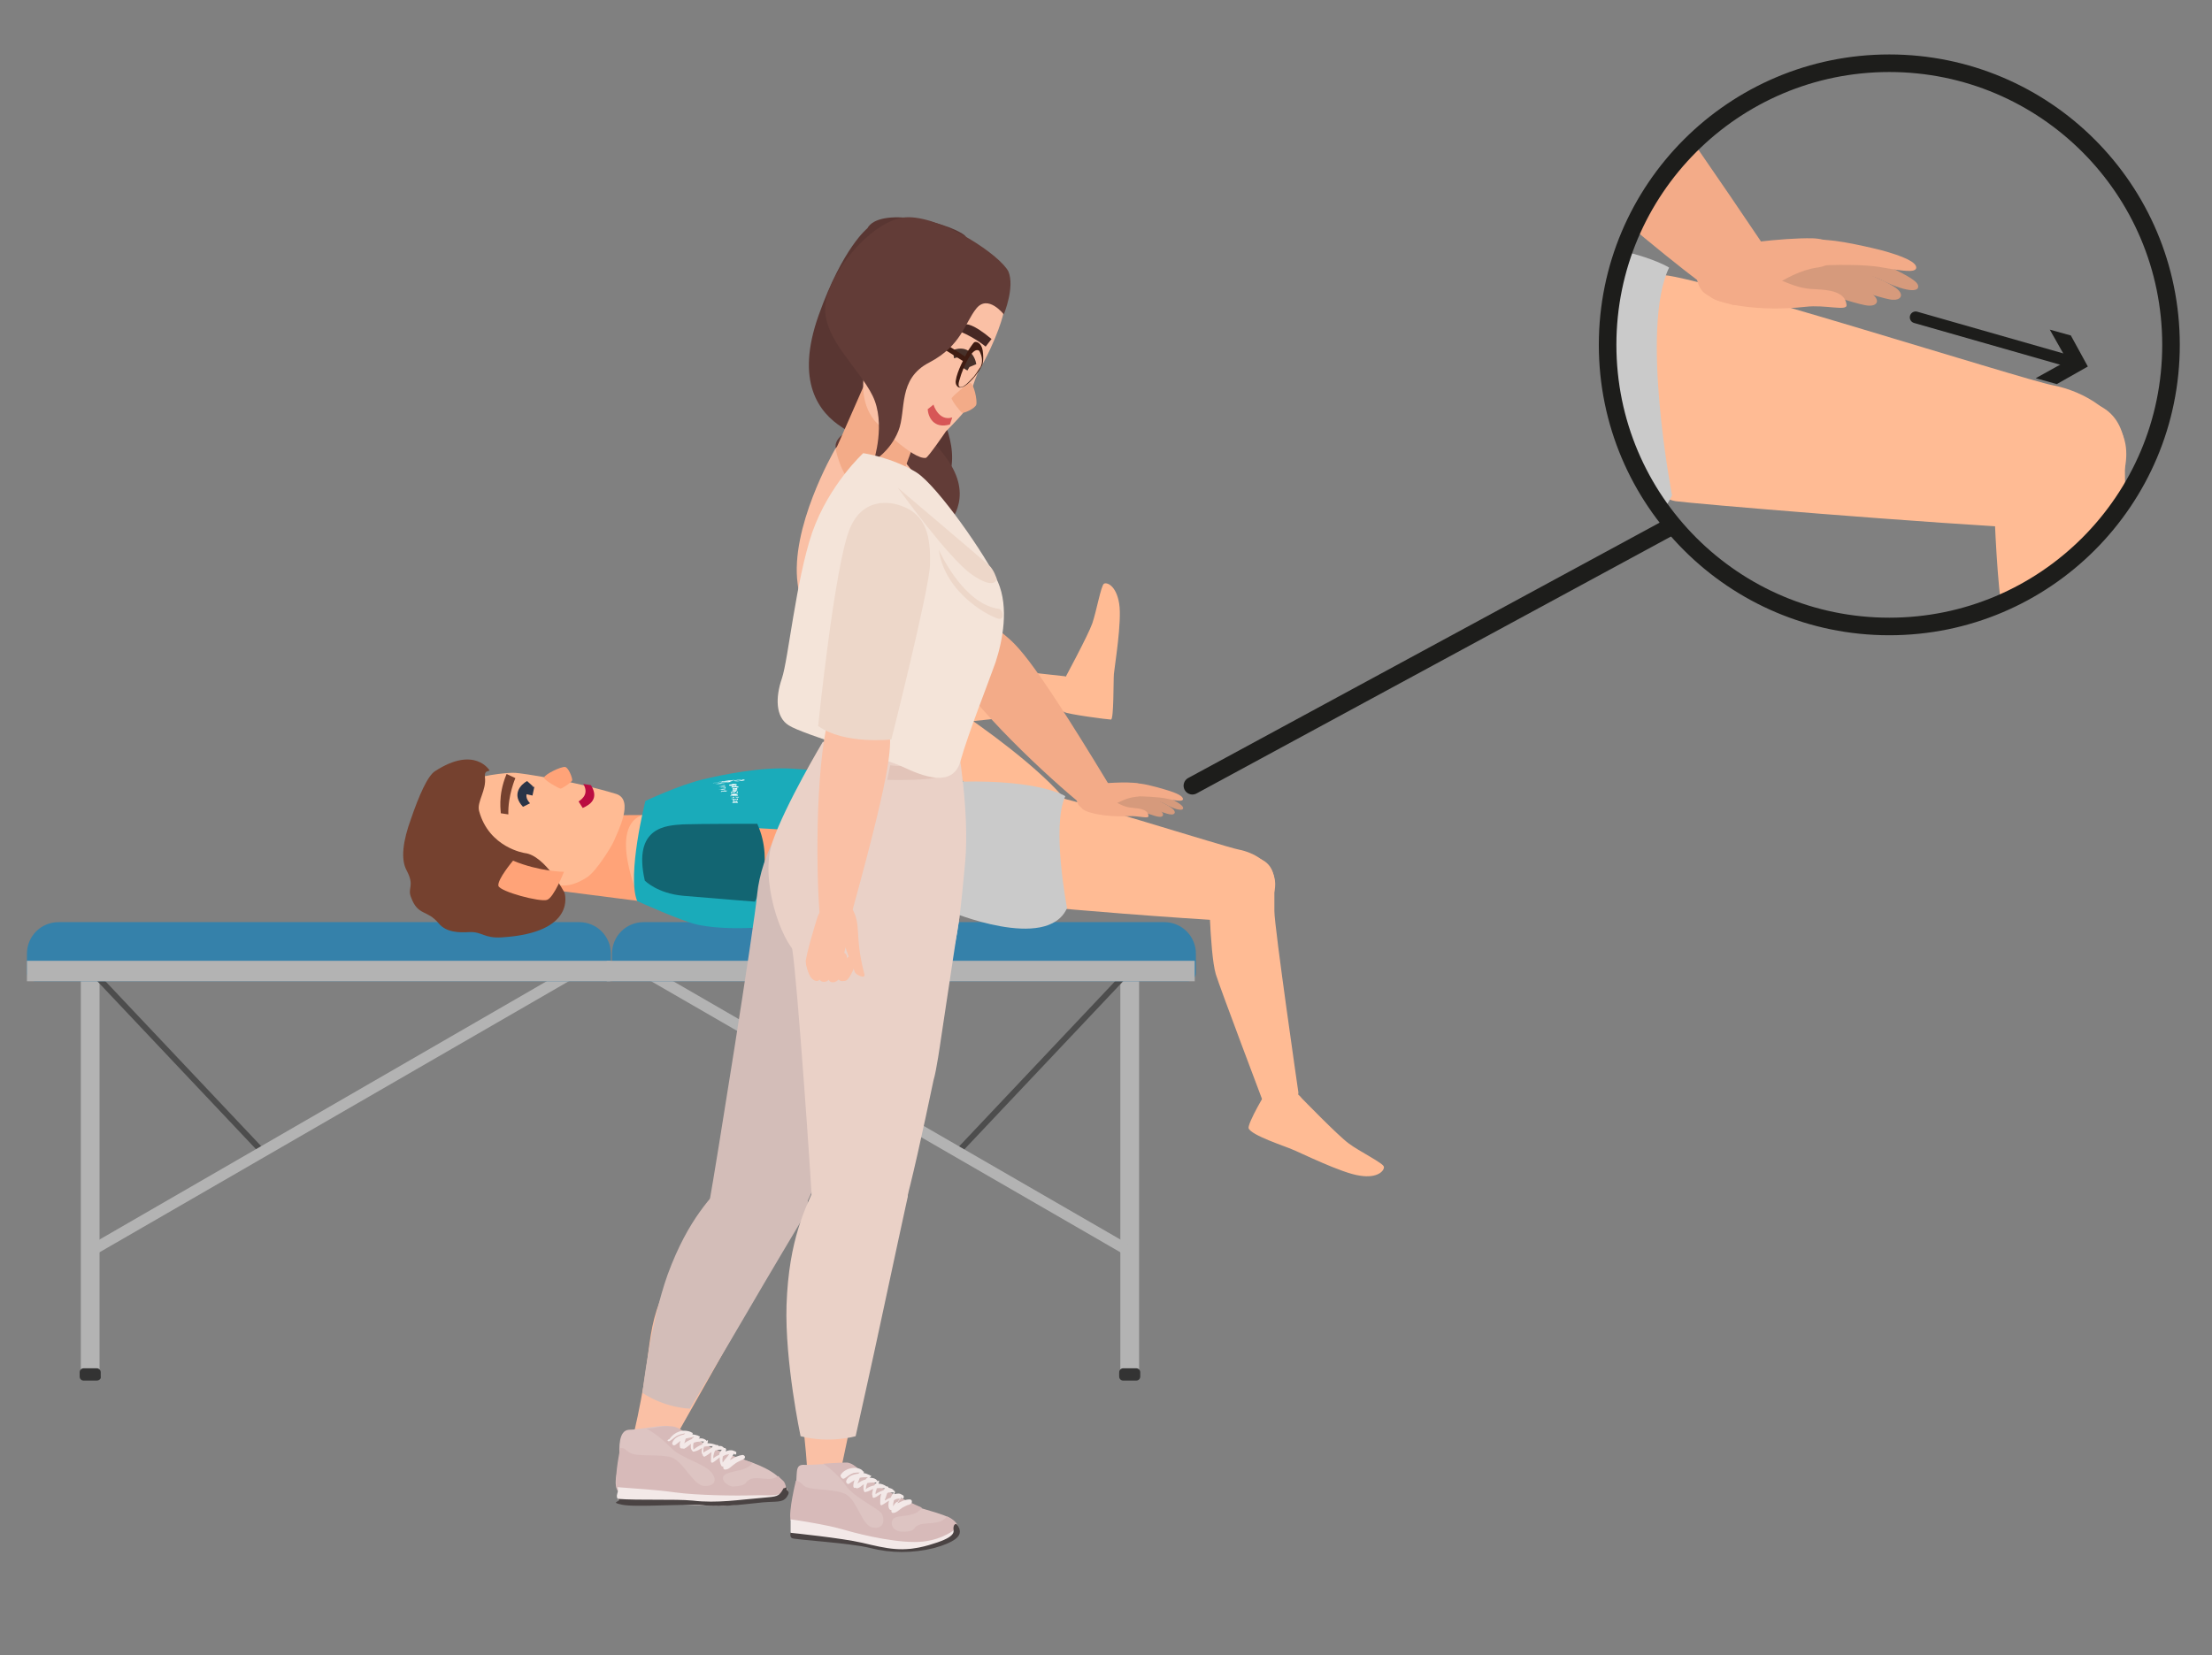 <svg xmlns="http://www.w3.org/2000/svg" xmlns:xlink="http://www.w3.org/1999/xlink" id="Vrstva_1" x="0px" y="0px" viewBox="0 0 377.7 282.7" style="enable-background:new 0 0 377.7 282.7;" xml:space="preserve"><rect x="0" y="0" width="377.7" height="282.7" fill="#808080" stroke="none"/><style type="text/css">	.st0{fill:#B3B3B3;}	.st1{fill:#333333;}	.st2{fill:#B3B3B3;stroke:#4D4D4D;stroke-miterlimit:10;}	.st3{fill:#3581AA;}	.st4{fill:#FFA378;}	.st5{fill:#FFBB94;}	.st6{fill:#BA0C41;}	.st7{fill:#2A3447;}	.st8{fill:#75412F;}	.st9{fill:#1AABBA;}	.st10{fill:#FFFFFF;}	.st11{fill:#126572;}	.st12{fill:#CACACA;}	.st13{fill:#F3AB88;}	.st14{fill:#FAC0A5;}	.st15{fill:#DDC4C2;}	.st16{fill:#D7BAB9;}	.st17{fill:#F3E9E8;}	.st18{fill:#4A4343;}	.st19{fill:#593632;}	.st20{fill:#623C37;}	.st21{fill:#47312A;}	.st22{fill:#462824;}	.st23{fill:#D75656;}	.st24{fill:#3F1C12;}	.st25{fill:#433F4D;}	.st26{fill:#D3BDB8;}	.st27{fill:#EAD1C7;}	.st28{fill:#F3EAE3;}	.st29{fill:#E2C4B9;}	.st30{fill:#F4E4D9;}	.st31{fill:#EDD7C9;}	.st32{fill:#D69A7C;}	.st33{fill:none;stroke:#1D1D1B;stroke-width:3;stroke-linecap:round;stroke-miterlimit:10;}	.st34{clip-path:url(#SVGID_00000057137003183576832400000014285181112882935948_);}	.st35{fill:none;stroke:#1D1D1B;stroke-width:2;stroke-linecap:round;stroke-miterlimit:10;}	.st36{fill:#1D1D1B;}</style><g>	<g>		<path class="st0" d="M192.4,235.2h1c0.6,0,1.1-0.5,1.1-1.1v-67.9c0-0.6-0.5-1.1-1.1-1.1h-1c-0.6,0-1.1,0.5-1.1,1.1v67.9   C191.4,234.7,191.9,235.2,192.4,235.2z"></path>		<path class="st1" d="M191.8,235.8h2.2c0.4,0,0.7-0.3,0.7-0.7v-0.7c0-0.4-0.3-0.7-0.7-0.7h-2.2c-0.4,0-0.7,0.3-0.7,0.7v0.7   C191.1,235.5,191.4,235.8,191.8,235.8z"></path>		<line class="st2" x1="192.5" y1="166.1" x2="163.7" y2="196.6"></line>		<path class="st0" d="M192.4,213.8l0.3-0.5c0.2-0.3,0.1-0.7-0.2-0.9l-82.9-47.9c-0.3-0.2-0.7-0.1-0.9,0.2l-0.3,0.5   c-0.2,0.3-0.1,0.7,0.2,0.9l82.9,47.9C191.9,214.2,192.3,214.1,192.4,213.8z"></path>		<path class="st3" d="M104.5,167.6h98.3c0.7,0,1.4-0.6,1.4-1.4v-3.3c0-3-2.4-5.4-5.4-5.4h-88.9c-3,0-5.4,2.4-5.4,5.4V167.6z"></path>		<path class="st0" d="M15.9,235.2h-1c-0.6,0-1.1-0.5-1.1-1.1v-67.9c0-0.6,0.5-1.1,1.1-1.1h1c0.6,0,1.1,0.5,1.1,1.1v67.9   C17,234.7,16.5,235.2,15.9,235.2z"></path>		<path class="st1" d="M16.5,235.8h-2.2c-0.4,0-0.7-0.3-0.7-0.7v-0.7c0-0.4,0.3-0.7,0.7-0.7h2.2c0.4,0,0.7,0.3,0.7,0.7v0.7   C17.3,235.5,16.9,235.8,16.5,235.8z"></path>		<line class="st2" x1="15.9" y1="166.1" x2="44.7" y2="196.6"></line>		<path class="st0" d="M15.9,213.8l-0.3-0.5c-0.2-0.3-0.1-0.7,0.2-0.9l82.9-47.9c0.3-0.2,0.7-0.1,0.9,0.2l0.3,0.5   c0.2,0.3,0.1,0.7-0.2,0.9L16.8,214C16.5,214.2,16.1,214.1,15.9,213.8z"></path>		<path class="st3" d="M104.2,167.6H6c-0.7,0-1.4-0.6-1.4-1.4v-3.3c0-3,2.4-5.4,5.4-5.4h88.9c3,0,5.4,2.4,5.4,5.4V167.6z"></path>		<rect x="4.6" y="164.1" class="st0" width="99.6" height="3.5"></rect>		<rect x="103.6" y="164.1" class="st0" width="100.4" height="3.5"></rect>	</g>	<g>		<g>			<g>				<g>					<g>						<g>							<path class="st4" d="M98.8,139.2c0.2,0.1,11.6,0,11.6,0s4.3,8.5-0.5,14.8l-14.8-1.9L98.8,139.2z"></path>						</g>					</g>				</g>				<g>					<g>						<g>							<path class="st5" d="M79.2,133.8c1.9-1.3,7.5-1.9,8.8-1.8c1.3,0.1,9.6,1.3,17.2,3.6c3.2,1,0.2,6.6-0.4,8.1        c-0.4,0.9-2.9,5-4.5,6.1c-3.8,2.5-5.8,1-5.8,1l1.1,4.4c0,0-3.9,4.6-12.2,3.8c-7.8-0.8-12.4-5.7-11.9-11.1        C71.9,142.3,76.4,135.6,79.2,133.8z"></path>						</g>					</g>				</g>				<g>					<g>						<g>							<g>								<g>									<path class="st6" d="M99.6,133.9c1.2,2-0.8,2.9-0.8,3l0.7,1.1c1.1-0.5,2.9-1.5,1.4-3.9L99.6,133.9z"></path>								</g>							</g>						</g>					</g>				</g>				<g>					<g>						<g>							<path class="st4" d="M92.9,132.8c0.2-0.6,2.9-1.9,3.6-1.8c0.6,0.1,1.3,2,1.2,2.3c-0.1,0.3-1.7,1.4-2,1.4        C95.3,134.6,92.8,133.2,92.9,132.8z"></path>						</g>					</g>				</g>				<g>					<g>						<g>							<g>								<path class="st7" d="M90.5,137.2c-1.6-1.7,0.4-2.8,0.5-2.9l-1-0.9c-1.1,0.6-2.7,2.3-0.7,4.4L90.5,137.2z"></path>							</g>						</g>					</g>				</g>				<g>					<g>						<g>															<rect x="89.8" y="134.3" transform="matrix(0.211 -0.977 0.977 0.211 -60.607 194.978)" class="st7" width="1.5" height="1.4"></rect>						</g>					</g>				</g>				<g>					<g>						<g>							<path class="st8" d="M86.5,132.2l1.5,0.7c0,0-1.3,3-1.2,6.2l-1.3-0.2C85.6,138.8,84.9,136,86.5,132.2z"></path>						</g>					</g>				</g>				<g>					<path class="st8" d="M89.6,145.7c0,0-6.1-0.9-7.8-7.2c-0.4-1.6,1.3-3.5,1-5.8c-0.1-1.1,0.5-0.9,0.8-1.1c0,0-2.5-4.3-9.3,0.1      c-1.3,0.8-2.8,4.3-4.1,8.1c-1.4,3.8-1.8,6.9-0.8,8.8c1.5,2.8,0.1,3,0.8,4.7c1.2,3.2,2.7,2,4.7,4.4c1.3,1.6,3.6,1.6,5.2,1.5      c2.3-0.1,2.5,1.1,5.6,0.9c12.9-0.8,10.7-7.6,10.7-7.6S93.1,146.1,89.6,145.7z"></path>				</g>				<g>					<g>						<g>							<path class="st4" d="M87.6,147c0,0-2.7,3.2-2.5,4.3c0.3,1,7.1,2.8,8.3,2.4c1.2-0.4,2.9-4.8,2.9-4.8S92.2,148.9,87.6,147z"></path>						</g>					</g>				</g>			</g>			<g>				<g>					<g>						<g>							<g>								<path class="st5" d="M171.2,145.2c-1.8-0.4-23.7-19.7-25.8-21.1c-2.1-1.5-4.3-4.3-3.4-7.1c0.8-2.8,4.6-5.6,7.9-3.9         c10.1,5.1,31.8,19.9,34.4,27.3C185.9,145.1,174.7,146,171.2,145.2z"></path>							</g>						</g>					</g>					<g>						<g>							<g>								<path class="st5" d="M146.7,110.6c0,0,1,0.3,5.1,1.3c2.5,0.6,30,3.6,30,3.6s5.2,1.5,0.7,5.9c0,0-20.7,2.3-23,2.4         c-3.8,0.1-15.7-2.8-16.9-3C141.3,120.6,140,109.6,146.7,110.6z"></path>							</g>						</g>					</g>					<g>						<g>							<g>								<path class="st5" d="M181.7,116.1c0,0,4.1-7.6,4.8-9.6c0.7-2,1.5-6.5,2-6.8c0.5-0.3,2.1,0.3,2.6,3.4c0.5,3-0.8,10.8-0.9,12         c-0.1,1.1,0,7.8-0.5,7.8c-0.5,0-7.4-0.9-8-1.3C181.2,121.3,180.3,118,181.7,116.1z"></path>							</g>						</g>					</g>					<g>						<g>							<g>								<path class="st5" d="M110,139.1c0,0,7.7-5,11.4-5.8c11.5-2.6,19.2-0.7,23.6-0.7c4.4,0,23.7,1.7,23.7,1.7s6.4,16.4-3,21.7         c0,0-6-1.3-9.1-1.2c-3.1,0.1-17.8,2.4-24.5,3c-12.6,1-22.9-4.1-22.9-4.1S103.5,140.9,110,139.1z"></path>							</g>						</g>					</g>					<g>						<g>							<g>								<path class="st5" d="M162.2,155.4c0,0,11.2,2.7,16.4,1c4.5-1.5,7.1-10.1,6.6-12.6c-0.6-2.5,0.5-6.2-8.7-8.2         c-9-2-15.5-2.3-15.9,0.5c-0.4,2.8-0.5,9.1-0.2,12.8C160.7,152.4,162.2,155.4,162.2,155.4z"></path>							</g>						</g>					</g>				</g>			</g>			<g>				<g>					<g>						<g>							<g>								<g>									<path class="st9" d="M110.2,136.8c0,0-3.2,12.7-1.4,17.1c0,0,7.9,3.6,10.6,4.1c6.8,1.3,15.2-0.2,20.9-0.2          c3.5,0,22.2-1.6,22.2-1.6s7.1-13,1.3-24.1c0,0-19.4-0.1-28.3-0.8c-5.4-0.4-12.5,1.1-15.4,1.8          C115.9,134.1,110.2,136.8,110.2,136.8z"></path>								</g>							</g>						</g>					</g>				</g>			</g>			<g>				<path class="st10" d="M123.8,134.1l-1.1,0.1l0,0L123.8,134.1l0,0.1l-1,0.2l0,0l1.1-0.1l0,0l-1.2,0.1l0,0l1-0.2l-1,0l0,0     L123.8,134.1L123.8,134.1z"></path>				<path class="st10" d="M123.8,134.4c0.1,0,0.1,0,0.1,0.1s0,0.1-0.1,0.1s-0.2,0-0.3,0c-0.2,0-0.3,0-0.3,0c-0.1,0-0.1,0-0.1-0.1     c0,0,0-0.1,0.1-0.1c0.1,0,0.2,0,0.3,0C123.6,134.4,123.7,134.4,123.8,134.4z M123.1,134.5C123.1,134.5,123.1,134.5,123.1,134.5     C123.1,134.5,123.1,134.5,123.1,134.5c0.1,0.1,0.2,0.1,0.3,0.1c0.1,0,0.2,0,0.3,0c0.1,0,0.1,0,0.1-0.1c0,0,0,0-0.1,0     c-0.1,0-0.1,0-0.3,0C123.3,134.4,123.2,134.4,123.1,134.5z"></path>				<path class="st10" d="M123.9,134.6l-0.6,0l0,0c0,0,0,0-0.1,0c0,0,0,0,0,0l-0.1,0c0,0,0,0,0.1,0c0,0,0.1,0,0.1,0l-0.1,0l0,0     L123.9,134.6L123.9,134.6z"></path>				<path class="st10" d="M123.1,134.8l-0.4,0l0,0l1.2-0.1l0,0c0,0,0,0,0,0c0,0,0,0.1-0.1,0.1c-0.1,0-0.2,0-0.3,0     c-0.2,0-0.3,0-0.3,0S123,134.9,123.1,134.8C123,134.8,123,134.8,123.1,134.8z M123.1,134.8L123.1,134.8     C123.1,134.8,123.1,134.8,123.1,134.8C123.1,134.8,123.1,134.8,123.1,134.8C123.1,134.9,123.1,134.9,123.1,134.8     c0.1,0.1,0.2,0.1,0.3,0.1c0.1,0,0.1,0,0.2,0c0,0,0.1,0,0.1,0c0,0,0.1,0,0.1,0c0,0,0,0,0,0c0,0,0,0,0,0L123.1,134.8z"></path>				<path class="st10" d="M123.7,135L123.7,135C123.8,135,123.8,135,123.7,135C123.8,135,123.8,135,123.7,135     C123.8,134.9,123.8,134.9,123.7,135c0-0.1-0.1-0.1-0.3-0.1l-0.4,0l0,0l0.4,0c0.2,0,0.3,0,0.3,0c0.1,0,0.1,0,0.1,0     C123.9,135,123.9,135,123.7,135l0.1,0l0,0l-0.9,0.1l0,0L123.7,135z"></path>				<path class="st10" d="M123.2,135.3L123.2,135.3L123.2,135.3c-0.1,0-0.1,0-0.1-0.1c0,0,0,0,0.1-0.1c0,0,0.1,0,0.2,0     c0.1,0,0.1,0,0.2,0c0,0,0.1,0,0.1,0s0,0,0.1,0c0,0,0.1,0,0.1,0c0.1,0,0.1,0,0.1,0c0,0,0,0,0,0c0,0,0,0,0-0.1l0.1,0l0,0     c0,0,0,0,0,0.1c0,0,0,0-0.1,0.1c0,0-0.1,0-0.2,0s-0.1,0-0.2,0c0,0-0.1,0-0.1,0c0,0,0,0-0.1,0c0,0-0.1,0-0.1,0     C123.2,135.2,123.1,135.2,123.2,135.3C123.1,135.2,123.1,135.2,123.2,135.3z"></path>				<path class="st10" d="M125.2,134.2c-0.2,0-0.4,0-0.5,0c-0.1,0-0.2,0-0.2-0.1c0,0,0-0.1,0.1-0.1c0.1,0,0.3,0,0.5-0.1     c0.2,0,0.4,0,0.5,0c0.1,0,0.1,0,0.2,0.1s0,0.1-0.1,0.1C125.6,134.1,125.4,134.1,125.2,134.2z M125.2,134c-0.1,0-0.2,0-0.3,0     s-0.1,0-0.1,0c0,0,0,0,0.1,0c0.1,0,0.2,0,0.3,0c0.1,0,0.2,0,0.3,0c0.1,0,0.1,0,0.1,0s0,0-0.1,0C125.5,134,125.4,134,125.2,134z"></path>				<path class="st10" d="M125,134.4L125,134.4C125,134.3,124.9,134.3,125,134.4c-0.1-0.1,0-0.1,0-0.1c0,0,0.1,0,0.2,0     c0.1,0,0.2,0,0.2,0c0,0,0.1,0,0.1,0c0,0,0,0,0,0c0,0,0,0,0,0c0,0,0,0,0,0c0,0,0,0,0,0c0,0,0,0,0-0.1l0.2,0l0,0c0,0,0,0,0,0.1     c0,0.1-0.1,0.1-0.3,0.1c-0.1,0-0.1,0-0.2,0c0,0-0.1,0-0.1,0c0,0,0,0,0,0c0,0,0,0,0,0c0,0,0,0,0,0c0,0,0,0,0,0c0,0,0,0,0,0.1     L125,134.4z"></path>				<path class="st10" d="M125.7,134.5C125.7,134.5,125.7,134.5,125.7,134.5C125.7,134.4,125.7,134.4,125.7,134.5     c-0.1-0.1-0.1-0.1-0.1-0.1c0,0,0,0-0.1,0c0,0,0,0,0,0c0,0,0,0-0.1,0.1c0,0-0.1,0-0.2,0c0,0-0.1,0-0.1,0l0,0l-0.2,0l0-0.1l0,0     c0,0,0,0,0,0c0,0,0,0,0.1-0.1s0.1,0,0.2,0s0.2,0,0.2,0l0,0c0.1,0,0.1,0,0.1,0c0.1,0,0.1,0,0.1,0c0.1,0,0.1,0,0.2,0     c0.1,0,0.2,0,0.2,0c0,0,0.1,0,0.1,0.1s0,0.1-0.1,0.1c0,0-0.1,0-0.2,0C125.8,134.5,125.8,134.5,125.7,134.5z M125.9,134.4     L125.9,134.4C125.9,134.4,125.9,134.4,125.9,134.4C125.9,134.4,125.9,134.4,125.9,134.4c0.1,0.1,0.2,0,0.2,0     C126,134.4,126,134.4,125.9,134.4C125.9,134.4,125.9,134.4,125.9,134.4z M125.1,134.5c0,0,0,0,0.1,0c0.1,0,0.1,0,0.1,0     c0,0,0,0-0.1,0C125.2,134.4,125.1,134.4,125.1,134.5z"></path>				<path class="st10" d="M125.4,134.6c0.3,0,0.5,0,0.5,0.1s-0.1,0.1-0.4,0.1c-0.1,0-0.3,0-0.3,0c-0.1,0-0.1,0-0.1-0.1     c0,0,0-0.1,0.1-0.1C125.2,134.6,125.3,134.6,125.4,134.6z M125.4,134.6c-0.1,0-0.2,0-0.2,0c0,0-0.1,0-0.1,0c0,0,0,0,0.1,0     C125.3,134.7,125.3,134.7,125.4,134.6c0.1,0.1,0.2,0.1,0.2,0c0,0,0.1,0,0.1,0c0,0,0,0-0.1,0     C125.6,134.6,125.5,134.6,125.4,134.6z"></path>				<path class="st10" d="M125.4,134.8c0.3,0,0.5,0,0.5,0.1s-0.1,0.1-0.4,0.1c-0.1,0-0.3,0-0.3,0c-0.1,0-0.1,0-0.1-0.1     c0,0,0-0.1,0.1-0.1C125.2,134.8,125.3,134.8,125.4,134.8z M125.4,134.8c-0.1,0-0.2,0-0.2,0c0,0-0.1,0-0.1,0c0,0,0,0,0.1,0     C125.3,134.9,125.3,134.9,125.4,134.8c0.1,0.1,0.2,0.1,0.2,0c0,0,0.1,0,0.1,0c0,0,0,0-0.1,0     C125.6,134.8,125.5,134.8,125.4,134.8z"></path>				<path class="st10" d="M124.7,135.1l0.3,0l0,0c0,0,0,0,0,0c0,0,0,0,0.1-0.1c0.1,0,0.2,0,0.3,0s0.3,0,0.3,0c0.1,0,0.1,0,0.1,0     c0,0,0,0-0.1,0.1l0,0l0,0.1L124.7,135.1L124.7,135.1z M125.7,135C125.7,135,125.7,135,125.7,135c-0.1,0-0.2,0-0.2,0     c-0.2,0-0.2,0-0.2,0c0,0,0,0,0,0L125.7,135L125.7,135C125.7,135,125.7,135,125.7,135z"></path>				<path class="st10" d="M125.5,135.3l-0.2,0l0-0.1l0.2,0L125.5,135.3z"></path>				<path class="st10" d="M125,135.5l-0.2,0l0,0c0,0,0,0,0-0.1c0,0,0-0.1,0.1-0.1c0.1,0,0.1,0,0.3,0c0.1,0,0.2,0,0.2,0     c0.1,0,0.1,0,0.1,0.1c0,0,0,0,0.1,0c0,0,0,0,0.1,0c0.1,0,0.1,0,0.1-0.1c0,0,0,0,0-0.1l0.2,0l0,0c0,0,0,0,0,0.1     c0,0,0,0.1-0.1,0.1c-0.1,0-0.2,0-0.3,0c-0.1,0-0.2,0-0.2,0c0,0-0.1,0-0.1,0c0,0-0.1,0-0.1,0c0,0,0,0-0.1,0     C125,135.4,124.9,135.4,125,135.5C124.9,135.5,124.9,135.5,125,135.5z"></path>				<path class="st10" d="M125.1,135.6c0.1,0,0.2,0,0.3,0c0.2,0,0.3,0,0.3,0c0.1,0,0.1,0,0.1,0.1c0,0,0,0,0,0.1l-0.2,0l0,0     c0,0,0,0-0.1,0c0,0-0.1,0-0.2,0c-0.1,0-0.2,0-0.2,0c0,0,0,0,0,0c0,0,0,0,0,0l-0.2,0l0,0c0,0,0,0,0,0     C125,135.6,125.1,135.6,125.1,135.6z"></path>				<path class="st10" d="M125.3,135.8L125.3,135.8C125.3,135.8,125.3,135.8,125.3,135.8C125.3,135.8,125.3,135.8,125.3,135.8     c0.1,0.1,0.1,0.1,0.2,0l0.5,0l0,0.1l-0.5,0c-0.1,0-0.2,0-0.3,0c-0.1,0-0.1,0-0.1,0c0,0,0,0,0.1-0.1l-0.4,0l0-0.1l1.2-0.1l0,0.1     L125.3,135.8z"></path>				<path class="st10" d="M125.9,135.9l-1.2,0.1l0-0.1L125.9,135.9L125.9,135.9z"></path>				<path class="st10" d="M125.2,136.2C125.1,136.2,125.1,136.1,125.2,136.2c-0.1-0.1-0.1-0.1,0-0.1l0.2,0l0,0.1c0,0,0,0,0,0     c0,0,0,0,0.1,0l0.1,0l0,0c0,0,0,0,0.1-0.1c0,0,0.1,0,0.2,0c0.2,0,0.3,0,0.3,0c0,0,0,0-0.1,0.1c0,0,0,0,0,0c0,0,0,0,0,0l-0.2,0     c0,0,0,0,0,0c0,0,0,0-0.1,0l-0.4,0C125.3,136.2,125.2,136.2,125.2,136.2z M125.6,136.1l0.2,0l0,0c0,0,0,0,0,0c0,0,0,0-0.1,0     C125.6,136,125.6,136,125.6,136.1L125.6,136.1z"></path>				<path class="st10" d="M125.1,136.3L125.1,136.3l-0.2,0l0-0.1L125.1,136.3l0-0.1l0.2,0l0,0l0.4,0c0.1,0,0.2,0,0.3,0     c0,0,0.1,0,0.1,0c0,0,0,0,0,0l-0.2,0l0,0c0,0,0,0,0,0c0,0,0,0,0,0c0,0,0,0-0.1,0l-0.4,0l0,0L125.1,136.3z"></path>				<path class="st10" d="M125.1,136.5L125.1,136.5l-0.2,0l0-0.1L125.1,136.5l0-0.1l0.2,0l0,0l0.4,0c0.1,0,0.2,0,0.3,0     c0,0,0.1,0,0.1,0c0,0,0,0,0,0l-0.2,0l0,0c0,0,0,0,0,0c0,0,0,0,0,0c0,0,0,0-0.1,0l-0.4,0l0,0L125.1,136.5z"></path>				<path class="st10" d="M125.7,136.5l0,0.1l-0.2,0c-0.3,0-0.4,0-0.4-0.1C125.1,136.5,125.3,136.5,125.7,136.5     c0.1-0.1,0.2-0.1,0.2-0.1c0.1,0,0.1,0,0.1,0.1c0,0,0,0.1,0,0.1l-0.2,0l0,0c0,0,0,0,0-0.1c0,0,0,0,0,0S125.7,136.5,125.7,136.5z      M125.5,136.5c-0.1,0-0.1,0-0.1,0c0,0,0,0,0,0c0,0,0,0,0,0S125.4,136.6,125.5,136.5L125.5,136.5z"></path>				<path class="st10" d="M126,136.7l-0.6,0l0,0c0,0,0,0-0.1,0.1l-0.2,0c0,0,0.1,0,0.1-0.1l-0.1,0l0-0.1L126,136.7L126,136.7z"></path>				<path class="st10" d="M126,136.8l-0.3,0l0-0.1L126,136.8L126,136.8z"></path>				<path class="st10" d="M125.2,136.9c0.1,0,0.2,0,0.3,0c0.2,0,0.3,0,0.3,0c0.1,0,0.1,0,0.1,0.1c0,0,0,0,0,0.1l-0.2,0l0,0     c0,0,0,0-0.1,0c0,0-0.1,0-0.2,0c-0.1,0-0.2,0-0.2,0c0,0,0,0,0,0c0,0,0,0,0,0l-0.2,0l0,0c0,0,0,0,0,0     C125.1,137,125.2,136.9,125.2,136.9z"></path>				<path class="st10" d="M125.4,137.1l0.4-0.1l0.2,0l0,0.1l-0.2,0l0-0.1L125.4,137.1l-0.2,0.1l0-0.1L125.4,137.1L125.4,137.1z"></path>			</g>			<g>				<g>					<path class="st10" d="M124.4,133.6c0.4,0,0.7-0.1,1.1-0.1c0.3,0,0.6-0.1,0.9-0.1c0.3,0,0.5-0.1,0.6-0.1c0.1,0,0.1,0,0.2-0.1      c0,0,0,0,0,0c0,0-0.1,0-0.1,0c-0.2,0-0.5,0.1-0.7,0.1c-0.4,0-0.7,0.1-0.9,0.1c0,0,0,0,0,0c-0.2,0-0.2,0-0.2,0c0,0,0,0,0,0      c0.1,0,0.1-0.1,0.1-0.1c0,0-0.1,0-0.2,0c0,0,0,0,0,0c0,0,0,0,0,0c0.1,0,0.2,0,0.4,0c0.1,0,0.3,0,0.4,0c0,0,0.1,0,0.2,0      c0,0,0,0,0,0c0.1,0,0.1,0,0.3,0c0.2,0,0.4,0,0.6-0.1c0.1,0,0.1,0,0.1,0c0,0,0,0,0,0c0,0-0.1,0-0.1,0c-0.1,0-0.4,0-0.6,0      c-0.3,0-0.6,0-0.9,0.1c-0.3,0-0.7,0.1-1.1,0.1c-0.4,0-0.7,0.1-1.1,0.1c-0.3,0-0.6,0.1-0.9,0.1c-0.3,0-0.5,0.1-0.6,0.1      c-0.1,0-0.2,0.1-0.2,0.1c0,0,0,0,0,0c0,0,0,0,0,0c0,0,0.1,0,0.1,0c0.4-0.1,1.1-0.2,1.2-0.2c0,0,0,0,0.1,0c0.2,0,0.5-0.1,1-0.1      c0.5,0,0.6,0,0.6,0l0,0l0,0c0,0,0.3,0,0.2,0c-0.1,0-0.2,0-0.4,0.1c-0.2,0-0.3,0-0.6,0.1c-0.1,0-0.3,0-0.6,0.1      c-0.2,0-0.3,0-0.3,0l-0.9,0.1l-0.1,0c0,0,0,0,0.1,0c0.1,0,0.3,0,0.5,0c0.3,0,0.6,0,0.9-0.1C123.7,133.7,124,133.7,124.4,133.6z       M124.4,133.6c-1,0.1-1.9,0.2-2.3,0.2l0.9-0.1c0.2,0,0.6-0.1,0.8-0.1c0.3,0,0.4,0,0.7-0.1c0.3,0,0.4-0.1,0.5-0.1c0,0,0,0,0,0      c0,0-0.2,0-0.2,0c0,0-0.2,0-0.7,0c-0.2,0-0.5,0-0.7,0.1c-0.2,0-0.3,0.1-0.4,0.1c0,0,0,0-0.1,0c-0.1,0-0.7,0.1-1.2,0.2      c0,0,0,0,0,0c0-0.1,1.2-0.3,2.7-0.5c1.2-0.1,2.2-0.2,2.6-0.2c-0.2,0-0.4,0-0.6,0.1c-0.2,0-0.2,0-0.3,0c0,0,0,0-0.1,0l0,0l0,0      c0,0-0.1,0-0.2,0c0,0-0.2,0-0.3,0c-0.2,0-0.4,0-0.4,0l0,0l0,0c0,0-0.1,0-0.1,0c0,0,0,0,0,0c0.2,0,0.3,0,0.1,0.1      c-0.1,0-0.1,0,0,0c0.1,0,0.2,0,0.4,0c0,0,0,0,0.1,0c0.1,0,0.4-0.1,0.8-0.1c0.3,0,0.5-0.1,0.7-0.1      C126.8,133.3,125.7,133.5,124.4,133.6z"></path>				</g>				<g>					<path class="st10" d="M123.5,133.5c0.1,0,0.2,0,0.4,0c0.3,0,0.4,0,0.4-0.1c0,0,0,0,0,0c0.1,0,0.1,0,0.1,0c0,0,0,0,0,0      c0,0,0,0-0.1,0c0,0-0.1,0-0.4,0c-0.3,0-0.5,0.1-0.6,0.1c-0.1,0-0.2,0-0.2,0l0,0c0,0-0.1,0-0.1,0c0,0,0.2,0,0.2,0c0,0,0,0,0,0      C123.4,133.5,123.4,133.5,123.5,133.5z M123.4,133.5C123.4,133.5,123.3,133.5,123.4,133.5c-0.1,0-0.1,0-0.2,0      C123.2,133.5,123.2,133.5,123.4,133.5C123.3,133.5,123.3,133.4,123.4,133.5c0.1-0.1,0.3-0.1,0.6-0.1c0.2,0,0.3,0,0.4,0      c0,0,0,0,0,0c0,0-0.1,0-0.1,0c0,0,0,0-0.1,0c0,0-0.1,0-0.3,0C123.7,133.4,123.6,133.5,123.4,133.5      C123.4,133.5,123.4,133.5,123.4,133.5z"></path>				</g>				<g>					<path class="st10" d="M125.6,133.3c0.1,0,0.2,0,0.2,0c0,0,0,0,0,0c0,0,0,0-0.1,0c-0.1,0-0.2,0-0.3,0c0,0-0.1,0-0.1,0      c0,0-0.1,0-0.1,0c0,0,0,0,0,0C125.3,133.3,125.5,133.3,125.6,133.3z M125.6,133.2c-0.1,0-0.2,0-0.2,0c0,0,0.1,0,0.1,0      C125.4,133.2,125.5,133.2,125.6,133.2C125.5,133.2,125.6,133.2,125.6,133.2C125.7,133.2,125.7,133.2,125.6,133.2      C125.7,133.2,125.7,133.2,125.6,133.2C125.6,133.2,125.6,133.2,125.6,133.2z"></path>				</g>			</g>			<g>				<g>					<g>						<path class="st4" d="M111.9,150c1.7,3.8,9.5,2.2,17.9,2c8.4-0.3,11.6-0.7,13.1-1.1c1.5-0.4,8.6-3.8,4-7.9       c-0.8-0.7-19.4-1.7-21.1-1.7C124,141.4,106.7,138,111.9,150z"></path>					</g>				</g>			</g>			<g>				<g>					<g>						<path class="st4" d="M148.3,146.9c0,0,1.9-10.3,2.6-16.1c0.6-5.8,1.2-12.7,1.2-12.7s-1.8-4.4-4.1-1       c-0.4,0.5-5.9,19.6-6.3,20.5c-0.4,0.9-2.7,9.2,0.6,10.7C146.2,150.1,148.3,146.9,148.3,146.9z"></path>					</g>				</g>			</g>			<g>				<g>					<g>						<path class="st11" d="M110.1,150.4c0,0,2.1,2.2,6.6,2.6c4.6,0.4,12.2,1,12.2,1s3.5-6.5,0.4-13.3c0,0-10.1,0-12.7,0.1       C113.9,141,108,141.1,110.1,150.4z"></path>					</g>				</g>			</g>			<g>				<g>					<g>						<g>							<g>								<path class="st4" d="M152.6,117.6c0,0,0.4-2.1,0.8-2.7c0.5-0.7,0.2-5-0.1-5.2c-0.3-0.2-5.6-0.7-5.8,0.1         c-0.2,0.8-1,4.7-1.3,5c-0.3,0.3-0.1,2,0.5,2.7C150.5,121.9,152.8,117.7,152.6,117.6z"></path>							</g>						</g>					</g>				</g>				<g>					<g>						<g>							<g>								<path class="st4" d="M148.5,114.2c0,0-1.3-2-1.7-2.9c-0.4-0.9-0.7-0.8-1.1-0.6c-0.4,0.2,0.6,4.5,0.6,4.5L148.5,114.2z"></path>							</g>						</g>					</g>				</g>				<g>					<g>						<g>							<g>								<g>									<polygon class="st4" points="152,113.8 152.2,109.5 151.9,109.4 151.7,113.8          "></polygon>								</g>							</g>						</g>					</g>					<g>						<g>							<g>								<g>									<polygon class="st4" points="150.5,113.8 150.7,109.4 150.4,109.3 150.2,113.8          "></polygon>								</g>							</g>						</g>					</g>					<g>						<g>							<g>								<g>									<polygon class="st4" points="149.1,109.3 148.8,109.4 148.6,113.7 148.9,113.7          "></polygon>								</g>							</g>						</g>					</g>				</g>			</g>		</g>		<g>			<g>				<path class="st5" d="M178.4,135.8c1.8-0.4,30.5,8.8,33.1,9.3c2.6,0.5,5.8,2.3,6.2,5.3c0.4,2.9-2.1,7.2-5.9,7     c-11.7-0.6-30.9-2.2-32.2-2.4C174.5,154.1,174.7,136.6,178.4,135.8z"></path>			</g>		</g>		<g>			<g>				<path class="st5" d="M217.6,150.2c0,0,0,1,0,5.4c0,2.7,4.1,31,4.1,31s-0.2,5.6-5.8,2.2c0,0-7.6-20.1-8.3-22.4     c-1.1-3.8-1.2-16.5-1.3-17.7C206.3,147.4,216.9,143.3,217.6,150.2z"></path>			</g>		</g>		<g>			<g>				<path class="st5" d="M222.3,187.6c0,0,6.2,6.4,8,7.7c1.7,1.3,6,3.4,6,4c0.1,0.6-1,2-4.1,1.5c-3.1-0.4-10.5-4.1-11.6-4.5     c-1.1-0.5-7-2.4-7.4-3.6c-0.2-0.8,3-6.4,3.5-6.8C217.3,185.5,220.8,185.6,222.3,187.6z"></path>			</g>		</g>		<g>			<g>				<g>					<path class="st12" d="M164.2,133.5c0,0,0.3,14.1-2.2,22.1c0,0,16.8,7.1,20.2-0.5c0,0-2.7-14-0.3-19.1      C182,136,177.7,133.2,164.2,133.5z"></path>				</g>			</g>		</g>	</g>	<g>		<g>			<g>				<path class="st13" d="M162.4,114.2c5.2,8.3,18.9,20.7,23.9,24.5c0.9,0.7,5.5-0.6,3.1-4.6c-14.4-23.8-16-24-18.5-26.2     C168.4,105.8,158.8,108.4,162.4,114.2z"></path>			</g>		</g>		<g>			<g>				<path class="st14" d="M133.9,212.5c-1.6,2.8-21.2,37.9-21.8,38.5c-0.6,0.6-5.3-0.4-4.8-2.3c5.2-20.6,1.8-20.2,7.9-32     c2.1-4,5.4-9.2,8.2-11C130,201.7,137.4,206.4,133.9,212.5z"></path>			</g>		</g>		<g>			<path class="st15" d="M114.1,243.6c4,0.9,7.1,4.2,10.4,5c3.3,0.8,7.4,2.3,8.8,4.1c1.4,1.8,1.5,2,0.6,3c-0.9,1.1-4.2-0.1-6.8,0.7    c-2.7,0.8-9.6-0.1-12.6-0.5c-2.9-0.5-6.6,0.7-8.5-0.7c-1.9-1.4-0.1-4.8-0.2-6.3c-0.1-1.6-0.2-4.6,1.6-4.7    C109.1,244.2,113.1,243.3,114.1,243.6z"></path>			<path class="st16" d="M127.4,255.4c0-1-0.7-2,0.6-2.7c1.3-0.7,3.5,0.5,4.9-0.6c0.6,0.8,1.2,0.7,1.3,2.1c0.1,1.3-3.8,1.4-4.5,1.3    S127.8,255.8,127.4,255.4z"></path>			<path class="st16" d="M127.5,253.2c-0.7,0.6-1.3,0.6-2.3,0.7c-1,0-2.7-1.5-1.1-2.2c1.7-0.7,3.2-0.4,4.4-1.8    c-2.7-1.1-7.4-2.5-9.5-3.8c-2.1-1.3-2.9-2.5-4.6-2.5c-1.8-0.1-2.4,0.4-4,0.4c1.7,1,2.8,1.9,4.3,3.4c1.4,1.5,5.5,2.6,6.7,4    c1.2,1.4,0.6,2.5-1.2,2.4s-3.6-4.3-5.6-4.9c-1.9-0.6-5.9,0-7.1-0.8c-1.2-0.8-0.6-0.7-1.6-0.8c-0.4,2.3-0.9,4.7-0.6,7    c3.1,0.4,5.6,0.5,8.8,1.1c3.2,0.6,10.3,0.9,12.9,0.2C129.7,254.8,127.4,254,127.5,253.2z"></path>			<path class="st17" d="M134.1,254.9c-2.3,0.8-2.5,0.4-5.5,0.5c-3,0.1-9.7,0-13.3-0.5c-3.6-0.5-6.4-0.6-9.9-0.9    c0.5,0.8-0.6,1.4,0.3,2.3c0.8,0.9,3.6,0.3,5.8,0.4c2.2,0.1,8.1,0.5,10.9,0.5c2.8,0.1,6.6-0.8,8.7-1.1    C133.1,255.9,132.7,255.9,134.1,254.9z"></path>			<path class="st18" d="M134.3,254c-0.1,0.9,0.8,0.5,0.1,1.6c-0.7,1.1-1.8,0.8-4.1,1c-2.3,0.2-6.9,0.9-10.2,0.5    c-3.3-0.3-11.5,0.4-13.9-0.1c-2.4-0.5,0.3-0.5-0.8-1c3.8,0.3,9.8,0,12.9,0.3c4.1,0.5,8.4-0.2,11.1-0.4c2.7-0.3,3.4-0.1,4.1-1.2    C134.1,253.7,133.5,254.5,134.3,254z"></path>			<path class="st17" d="M114.4,246.1c0.5-0.3,0.9-0.8,1.5-1c0.4-0.2,0.8-0.2,1.1-0.3c-0.1,0.1-0.1,0.1-0.2,0.2    c-0.9,0.2-1.7,0.6-2,1.4c-0.1,0.3,0.2,0.6,0.5,0.4c0.3-0.2,0.6-0.5,0.9-0.7c-0.1,0.3-0.2,0.7-0.1,1c0,0.3,0.2,0.3,0.5,0.3    c0.1,0,0.2,0.1,0.3,0c0.4-0.2,0.7-0.5,1.1-0.8c-0.1,0.5-0.1,0.9,0.3,1.3c0.1,0.1,0.2,0,0.3,0c0.5-0.1,0.8-0.3,1.3-0.6    c-0.1,0.4-0.2,0.8,0.1,1.2c0,0.2,0.2,0.3,0.3,0.3c0.4-0.2,0.8-0.5,1.2-0.8c0,0,0,0,0,0c-0.1,0.5-0.1,1-0.1,1.5c0,0,0,0,0,0.1    c0,0.1,0.1,0.3,0.3,0.2c0.4-0.2,0.8-0.6,1.2-0.9c0,0.5,0,1,0.3,1.5c0.1,0.1,0.3,0.1,0.3,0.1c0.1,0,0,0,0,0.1c0,0,0,0,0,0.1    c0,0.1,0.1,0.3,0.3,0.3c0.7,0,1.1-0.6,1.7-1c0.4-0.3,0.7-0.4,1.1-0.6c0.2-0.1,0.4-0.1,0.6-0.4c0-0.1,0-0.1,0-0.2    c0-0.1-0.2-0.3-0.4-0.3c-0.7,0.1-1.4,0.4-2,0.8c-0.1,0-0.2,0.1-0.2,0.1c0.1-0.2,0.3-0.4,0.4-0.6c0.1-0.2,0.2-0.3,0.3-0.5    c0,0,0.1,0,0.1,0.1c0.2,0.1,0.4,0,0.3-0.3c0,0,0.1,0,0-0.1c-0.1-0.1-0.2-0.1-0.4-0.2c-0.5-0.2-0.9-0.1-1.4,0.1    c0-0.1,0.1-0.2,0.1-0.3c0-0.1,0-0.1-0.1-0.2c0-0.1-0.2-0.1-0.3-0.1c-0.2-0.3-0.6-0.4-0.9-0.3c0-0.1,0-0.1,0-0.1    c-0.1-0.1-0.3-0.1-0.4-0.1c-0.5-0.2-1-0.3-1.5-0.3c0-0.1,0.1-0.3,0.1-0.4c0-0.1-0.1-0.1-0.1-0.1c-0.1,0-0.1,0.1-0.2,0.1    c0,0,0-0.1,0-0.1c-0.4-0.3-0.8-0.4-1.3-0.3c0.1-0.1,0.1-0.1,0.2-0.2c0.1-0.1-0.1-0.2-0.1-0.2c-0.1,0,0,0-0.1,0c0,0,0-0.1-0.1-0.1    c-0.3-0.1-0.7-0.2-1-0.2c0,0,0,0,0,0c0.1,0,0.1-0.3,0-0.3c-0.1,0,0,0-0.1,0c0,0,0-0.1-0.1-0.1c-1.4-0.6-2.9,0-3.7,1.2    C113.7,246,114.1,246.3,114.4,246.1z M123.4,249.8c0-0.3-0.1-0.6,0-0.8c0-0.1,0-0.3,0.1-0.3c0.3-0.2,0.6-0.3,1-0.3    c-0.2,0.2-0.2,0.3-0.4,0.5C123.9,249.1,123.6,249.5,123.4,249.8z M121.8,249.1c0-0.1,0-0.3,0-0.4c0.1-0.3,0.1-0.6,0.3-0.9    c0-0.1,0.2-0.1,0.3-0.1c0.2-0.1,0.6-0.1,0.8-0.1c0,0,0,0.1,0,0.1c-0.2,0.2-0.4,0.5-0.4,0.8C122.5,248.6,122.1,248.8,121.8,249.1z     M120.1,248.1c0-0.2,0-0.4,0-0.6c0-0.2,0.1-0.2,0.1-0.4c0.5-0.1,1-0.1,1.5-0.1c-0.1,0.1-0.1,0.2-0.2,0.3    C121,247.6,120.5,247.8,120.1,248.1z M118.4,246.6c0-0.1,0-0.1,0.1-0.2c0.5-0.2,1.1-0.2,1.7-0.2c-0.1,0.2-0.2,0.3-0.3,0.5    c-0.5,0.2-1,0.5-1.5,0.9C118.4,247.3,118.3,247,118.4,246.6z M117,246c0-0.1,0.1-0.2,0.1-0.3c0.5-0.1,1-0.2,1.4-0.3    c-0.1,0.1-0.3,0.3-0.4,0.4c-0.5,0.2-1,0.5-1.4,0.8C116.9,246.5,116.9,246.3,117,246z"></path>		</g>		<path class="st19" d="M148.1,39c0,0-4.2,3.3-8.3,14.8c-4.1,11.5,0.1,16.7,4,19.2c3.9,2.5,8.9,6.2,10.7,9.1   c1.8,2.8,1.8,7.1,1.8,7.1s5.5-3.7,6.2-9.8c0.7-6.1-3.9-10.9-3.4-17c0.5-6,8.7-19.9,5.5-22.3C161.4,37.8,150.1,35.3,148.1,39z"></path>		<path class="st20" d="M153.2,71.1c0,0,6.1,2.7,9.5,8.9c3.3,6.2-1.4,10.2-1.4,10.2s1-3.5-3.2-4.8c-4.1-1.3-10.8-2.7-14.7-7.5   C139.4,73.1,153.2,71.1,153.2,71.1z"></path>		<g>			<g>				<path class="st14" d="M156.3,81.3c2.9,4.7,5.2,8.9,8.1,11.7c4.1,4,7.2,8,4.1,13.4c-1.3,2.3-3.5,3.2-3.5,3.2     c-1.8,7.9-2.3,15.1-2.4,15.8c-0.6,9.5-20.1,15.2-20.9,0.2c-0.2-3.4-3.3-8.9-5.5-25.9c-1.3-9.5,6-22.3,6.4-23     C144.3,74.4,151.3,73.3,156.3,81.3z"></path>			</g>		</g>		<g>			<g>				<g>					<path class="st13" d="M157,73.2c0,0-3.2,8.8-3.5,9.5c-0.2,0.7-8.1,5.6-10.8-5.9l5.1-11.6L157,73.2z"></path>				</g>			</g>			<g>				<g>					<path class="st14" d="M158.9,46.4c4.3,0.9,12.4,6.2,12.5,6.6c0.1,0.4-1.2,5.1-4.3,10.4c-0.7,1.3-2.2,6.5-2.7,7.2      c-1,1.2-2.9,3.1-2.9,3.1s-3,4.4-3.4,4.5c-2.2,0.4-8.4-5.9-8.8-6.4c-4.9-6.2,1-16.3,2.3-18.5C153.2,50.6,158.9,46.4,158.9,46.4z      "></path>				</g>			</g>			<g>				<g>					<g>						<path class="st21" d="M162.9,61.2c2.3-0.8,2.6,1.4,2.6,1.5l1.2-0.5c-0.2-1.3-1.3-3.4-4-2.4L162.9,61.2z"></path>					</g>				</g>			</g>			<g>				<g>					<path class="st22" d="M165,55.4l-2.3,0.8c3.1,0.9,5.6,3,5.6,3l1-1.3C166.1,55.2,165,55.4,165,55.4z"></path>				</g>			</g>			<g>				<g>					<g>						<path class="st23" d="M162.6,71.3c-2.3,0.7-3.2-2.1-3.2-2.2l-1,0.8c0.1,1.3,1,3.4,3.8,2.6L162.6,71.3z"></path>					</g>				</g>			</g>			<g>				<g>					<path class="st13" d="M165.7,65.4c0.6,0.2,1.2,3,1,3.7c-0.2,0.7-2.1,1.5-2.4,1.4c-0.3-0.1-1.9-2.2-1.8-2.5      C162.7,67.6,165.4,65.3,165.7,65.4z"></path>				</g>			</g>			<g>				<g>											<rect x="164.4" y="61.3" transform="matrix(-0.862 -0.507 0.507 -0.862 275.816 199.475)" class="st21" width="1.3" height="1.8"></rect>				</g>			</g>			<g>				<g>					<path class="st13" d="M154.7,55.2c0,0-2.2-2-2.9-1.8c-0.8,0.2-2.4,6.2-2.2,7.2c0.2,1,3.2,2.4,3.2,2.4S153,59.3,154.7,55.2z"></path>				</g>			</g>			<g>				<g>					<path class="st24" d="M163.2,65c0.2-1.6,1.6-4.1,2.1-5.1l0,0c0.2-0.3,0.8-1.2,1-1.4c0.3-0.3,1.3,0,1.5,1.4      c0.2,1.5,0,2.3-0.1,2.5c-0.2,0.4-0.6,1.1-0.8,1.3l0,0c-1,1.4-2.5,2.9-3.3,2.4C163.4,66,163.1,65.6,163.2,65z M167.5,62.5      L167.5,62.5L167.5,62.5c0.1-0.2,0.4-1.1-0.1-2.2c-0.2-0.5-0.3-0.5-0.6-0.5c-0.4,0-1,0.6-1.5,1.5c-0.5,0.9-1.1,2.2-1.5,3.7      c-0.3,1,0,1.2,0.4,1.1c0.5-0.1,1.3-0.9,2.1-1.8c0.3-0.4,0.6-0.8,0.9-1.3C167.4,62.7,167.5,62.6,167.5,62.5z M167.5,62.4      L167.5,62.4L167.5,62.4z"></path>				</g>				<g>					<path class="st24" d="M165.1,61.1c0,0-9.6-6.3-10.6-6.5c-1-0.2-2.9,1.4-2.8,1.5c0.1,0.2,0.6,1,0.9,0.7c0.3-0.3,0.8-1.8,2.1-1.1      c1.4,0.7,10.1,6.2,10.1,6.2L165.1,61.1z"></path>				</g>			</g>			<path class="st20" d="M171.4,53.7c0,0-2.7-3.5-4.7-1c-2,2.5-2.5,6.3-8,9.2c-5.5,2.8-3.9,8.2-5.3,11.7c-1.4,3.5-4.2,5.1-4.2,5.1    s2.1-6.4-0.2-11.1c-2.3-4.7-8.4-9.7-8.1-15.2c0.3-5.5,8.2-15.4,14.3-15.3c6.1,0.1,15.7,6.6,17,9.3    C173.3,49.1,171.4,53.7,171.4,53.7z"></path>		</g>		<g>			<g>				<path class="st14" d="M142.6,250.6c0,0,10.9,8.4,14.3,8.3c2.5-0.1,6.8,0.3,4.9,1.9c-2,1.6-7.7,3.6-10.5,3.5     c-2.8-0.2-5-3.8-10.4-2.8c-2.4,0.4-3.2-0.3-3.4-2c-0.2-2.5,0-7.1,0-7.1S138.6,248.4,142.6,250.6z"></path>			</g>		</g>		<g>			<g>				<path class="st14" d="M137.2,154.9c0.1,6.6,0.6,17.3,1.1,27.1c0.6,10.9,1.2,25.7,1.5,26.8c0.7,2.4,8.8,7.9,12.3,1.1     c1-1.8,4.1-10.4,6.7-26.6c2.9-17.9,3.5-29.5,3.5-31.1C162.9,136.1,137.1,144.9,137.2,154.9z"></path>			</g>		</g>		<g>			<g>				<path class="st14" d="M162.7,124.5c-0.1,5.2,0.5,6.7,1.2,14.8c0.3,3.4-0.7,9.1-2.3,16c-0.6,2.4-4.9,4.8-13.5,4.8     c-4.5,0-7.4-1.3-11.7-5.2c-4.7-4.2-3-13.2-0.9-16.5c3.9-6.1,6-9.4,5.4-15.5C139.3,107.1,162.9,113.1,162.7,124.5z"></path>			</g>		</g>		<g>			<g>				<path class="st14" d="M152,209.3c-0.6,3.1-8.4,42.6-8.8,43.3c-0.4,0.7-5.2,1.3-5.3-0.7c-1.4-21.2-4.6-19.7-2.4-32.8     c0.7-4.5,2.2-10.4,4.4-13C144.9,200.2,153.4,202.3,152,209.3z"></path>			</g>		</g>		<path class="st25" d="M136.5,102.5l0.7,4.2c0,0,13.5,2,27.8,3c2.7,0.2,9.1-8.1,1.2-15.3c0,0-3.6-1.9-6.4-4.1   c-2.9-2.2-3.9-5.3-8.5-7.1c-4.5-1.8-9.8,1.5-11.1,5.7S138.6,100.6,136.5,102.5z M149.3,83.3c2.9-0.1,5.7,2.7,7.3,10.7   c1.6,8-0.4,9.7-3,10.4c-2.6,0.7-12.3-0.1-13.1-1.6C139.6,101.3,138.2,83.8,149.3,83.3z"></path>		<path class="st25" d="M163.4,134.5c0,0-16.4,3.1-24.3-3.1c0,0-14,15.2-1.9,26.5c0,0,12.6-10.9,24.9-2   C162.1,155.9,165.3,144.7,163.4,134.5z"></path>		<g>			<path class="st26" d="M137.3,207.7c0,0-6.4,10.7-9.7,16.4c-3.3,5.7-9.8,16.5-9.8,16.5s-4.2-0.1-8.1-2.7c0,0,1.3-11.8,4.3-20.2    c3.6-9.8,7.7-13.4,10.2-16.4C128.4,196.7,140.9,199.8,137.3,207.7z"></path>			<path class="st26" d="M143.3,135.7c9.3,0.2,18.2,7,15.3,16.5c0,0-4.7,13.2-8.6,24c0,0-2,5.7-2.9,7.4c-4,9.7-8.3,19.9-10.6,24.5    c-6,12.2-17.1,6.3-15.3-3.2c0.8-4.3,7.6-46.6,8.1-52.3C129.9,146.8,134,135.6,143.3,135.7z"></path>			<path class="st27" d="M163.5,127c0,0,2.1,11.6,1.3,20.3c-0.8,8.7-1.3,13.2-2.4,16c-1.1,2.8-23.5,1.9-26.3-0.4    c-2.8-2.3-6.4-12.7-4.2-19.1c2.2-6.4,8.6-17.1,8.6-17.1S157.6,129.6,163.5,127z"></path>			<path class="st27" d="M155,204.4c0,0-2.9,13.3-4.4,20.4c-1.5,7.1-4.5,20.5-4.5,20.5s-4.4,1.3-9.4,0c0,0-2.7-12.7-2.4-22.4    c0.4-11.4,3.3-16.6,5-20.6C141.9,196,156,195,155,204.4z"></path>			<path class="st28" d="M163.1,128.2c0.6-0.1,0.9,2.3,0.3,2.3C162.9,130.6,162.5,128.3,163.1,128.2z"></path>			<path class="st29" d="M161.5,129.8c0,0-6.1,1.5-9.5,0.9l-0.5,2.5c0,0,7.6,0.2,8.9-0.6C161.8,131.7,161.5,129.8,161.5,129.8z"></path>			<path class="st27" d="M145.3,146.1c9.1-1.5,19.3,2.4,18.5,10.7c0,0-1.8,11.6-3.2,21.1c0,0-0.7,5-1.2,6.6    c-1.8,8.6-3.8,17.7-5,21.8c-3.2,11-15.3,8.2-15.7,0.1c-0.1-3.6-2.6-39.3-3.4-44.1C134.6,157.5,136.2,147.6,145.3,146.1z"></path>		</g>		<g>			<g>				<path class="st13" d="M142.9,87.4c-3.2,8.7,0.6,34.7,0.7,36.1c0.1,1.4,6.7,4.8,10.2,1.8c1-0.8,1.3-33.6,1-36.1     C154.1,82.5,144.5,82.9,142.9,87.4z"></path>			</g>		</g>		<path class="st30" d="M156.5,80.7c3.6,2.3,12,14.4,13.9,18.7c1.9,4.4,0.8,10-0.4,13.7c-1.3,3.7-4.7,12.2-6,16.9   c-1.3,4.7-6.6,2.5-9.8,1c-3.2-1.5-17.2-5.6-19.5-7.1c-2.3-1.4-2.3-4.8-1.2-8c1.1-3.2,2.4-16.8,5.2-25c2.9-8.2,8.7-13.5,8.7-13.5   S152.3,78.1,156.5,80.7z"></path>		<g>			<g>				<path class="st14" d="M141.5,122.4c-2.4,9.5-2.1,28-1.5,34.2c0.1,1.2,4.2,3.6,5.5-0.9c7.4-26.8,6.5-28.1,6.4-31.4     C151.7,120.9,143.2,115.7,141.5,122.4z"></path>			</g>		</g>		<path class="st31" d="M153.6,86.3c4.8,1.5,5.3,5.7,5.2,10.2c-0.2,4.5-6.6,29.8-6.6,29.8s-8.1,0.9-12.5-2.3c0,0,2.8-27.4,5.4-33.7   C147.7,84,153.6,86.3,153.6,86.3z"></path>		<path class="st31" d="M168.8,96.5c-1.1-1-15.5-13.2-15.5-13.2s8.6,12,12.6,14.8c4,2.8,4.3,0.8,4.3,0.8S169.7,97.2,168.8,96.5z"></path>		<path class="st31" d="M160.3,93.9c0,0,4.1,9.3,10.3,10.1c0.6,0.1,1,1.8,0,1.7C169.6,105.6,161.4,101.7,160.3,93.9z"></path>		<g>			<path class="st14" d="M142.9,166.4c0,0,1.5-2.8,2-3c0.5-0.2,1.3,0.1,1.2,0.9c-0.1,0.8-0.8,2.4-1.4,3    C144.2,167.9,142.6,167.3,142.9,166.4z"></path>			<path class="st14" d="M141.4,165.7c0,0,1.5-2.8,2-3c0.5-0.2,1.3,0.1,1.2,0.9c-0.1,0.8-0.8,2.4-1.4,3    C142.6,167.2,141,166.6,141.4,165.7z"></path>			<g>				<g>					<g>						<g>							<path class="st14" d="M145,154.4c2.4,3.4,0.7,4.8,2.6,12c0.2,0.9-1.4,0.1-1.6-0.3c-0.7-1.7-2-5-2-5.5        C144,160.2,144,153,145,154.4z"></path>						</g>					</g>				</g>			</g>			<path class="st14" d="M145.4,157.5c0,0-1.4,6-1.5,6.3c-0.1,0.3,0.9,2.5,1,2.8c0.1,0.4-4.7,0.8-5.7,0.7c-0.9-0.1-1.6-2.2-1.6-3    c-0.1-0.8,1.6-6.5,2-7.7C140.5,153.8,145.9,150.7,145.4,157.5z"></path>			<path class="st14" d="M144,163.4c0,0,1.1,3,0.9,3.5c-0.2,0.5-1.2,1-1.7,0.4c-0.5-0.6-1-2.4-1-3.2    C142.1,163.4,143.6,162.6,144,163.4z"></path>			<path class="st14" d="M142.4,163.6c0,0,1.1,3,0.9,3.5c-0.2,0.5-1.2,1-1.7,0.4c-0.5-0.6-1-2.3-1-3.1    C140.6,163.6,142,162.8,142.4,163.6z"></path>			<path class="st14" d="M140.8,163.6c0,0,1.1,3,0.9,3.5c-0.2,0.5-1.2,0.9-1.7,0.3c-0.5-0.6-1-2.3-1.1-3.1    C138.9,163.6,140.4,162.8,140.8,163.6z"></path>			<path class="st14" d="M139.5,163.5c0,0,0.7,3.2,0.5,3.7c-0.2,0.5-0.9,0.5-1.5-0.2c-0.5-0.6-0.8-2.1-0.9-2.8    C137.6,163.4,139.1,162.7,139.5,163.5z"></path>		</g>		<g>			<path class="st15" d="M144.4,249.9c1.1,0.2,6.2,4.8,9.4,6.4c3.2,1.5,7.3,2.1,8.7,3.2c1.4,1.1,1.5,1.9,1.1,2.6    c-0.4,0.7-3.9,1.6-7.7,2.4c-3.8,0.8-10.4-1.7-12.5-2.1c-2.1-0.5-7.5-0.9-8-1.3c-0.5-0.5-0.4-3.5,0.3-6.4c0.7-2.9-0.3-4.7,1.8-4.5    C139.5,250.2,144.1,249.8,144.4,249.9z"></path>			<path class="st16" d="M155.9,263.4c0,0-0.6-2,0.7-2.8c1.3-0.8,3.8,0.1,5.1-1.6c0,0,1.1,0.4,1.7,1.3c0.6,1-2.5,2.8-5,3.1    C155.8,263.7,155.9,263.4,155.9,263.4z"></path>			<path class="st16" d="M156.1,261.1c0,0-0.3,0.6-2.2,0.5c-1.9-0.1-2.1-2.2-0.8-2.5c1.2-0.3,3.4-0.1,4.3-1.6c0,0-6.7-2.9-8.8-4.8    c-2.1-1.9-3-2.9-4.1-2.9c-1.1,0-3.9,0.2-3.9,0.2s2.5,1.7,3.8,3.7s5.9,4.1,6.2,4.9c0.4,0.8,0.5,2.6-1.5,2.3    c-2-0.2-2.7-4.9-4.9-5.8c-2.2-0.9-6.2-0.5-7-1.4c-0.9-0.9-1.3-0.8-1.3-0.8s-1.3,5.2-0.9,6.8c0,0,5.6,0.9,8.1,1.9    c2.6,1,10.8,2.3,12.8,1.8C157.8,262.9,156.1,261.1,156.1,261.1z"></path>			<path class="st17" d="M163.2,261.1c0,0-2,1.8-5.6,2.2c-3.7,0.4-10-1-13.4-2c-3.4-1-9.2-1.8-9.2-1.8s0,1.6,0,2.2    c0,0.5,3,0.5,5.3,0.9c2.3,0.4,8.3,1.6,10.3,2c2,0.4,7,0,9.6-1C162.7,262.7,163.2,261.1,163.2,261.1z"></path>			<path class="st18" d="M163.3,260.3c0,0,0.6,0.5,0.6,1.3c0,0.8-0.8,1.8-4.4,2.8c-3.6,0.9-7.4,0.9-10.9,0c-3.5-0.9-13-1.4-13.4-1.7    c-0.4-0.3-0.2-0.9-0.2-0.9s8.8,0.9,12.2,1.7c4.3,1,6.9,1.7,11.4,0.4c4.5-1.3,4.3-2.1,4.2-2.8    C162.8,260.2,163.3,260.3,163.3,260.3z"></path>			<path class="st17" d="M144.2,252.5c0.5-0.3,0.9-0.7,1.5-0.9c0.4-0.1,0.8-0.1,1.1-0.1c-0.1,0.1-0.2,0.1-0.2,0.2    c-0.9,0.1-1.8,0.4-2.1,1.2c-0.1,0.3,0.2,0.7,0.5,0.5c0.3-0.2,0.6-0.4,0.9-0.6c-0.1,0.3-0.2,0.7-0.2,1c0,0.3,0.2,0.4,0.4,0.3    c0.1,0.1,0.2,0.1,0.3,0.1c0.4-0.1,0.7-0.4,1.1-0.7c-0.1,0.5-0.1,1,0.1,1.3c0.1,0.1,0.2,0.1,0.2,0c0.5,0,0.8-0.3,1.3-0.5    c-0.1,0.4-0.3,0.9-0.1,1.2c-0.1,0.2,0.1,0.4,0.3,0.3c0.4-0.1,0.8-0.5,1.2-0.7c0,0,0,0,0,0c-0.2,0.5-0.2,1-0.2,1.6    c0,0,0,0.1,0,0.1c0,0.2,0.1,0.3,0.2,0.3c0.3-0.1,0.8-0.5,1.3-0.8c-0.1,0.5-0.2,1.1,0.1,1.5c0.1,0.1,0.2,0.1,0.3,0.1    c0,0,0,0,0,0.1c0,0,0,0,0,0.1c0,0.1,0.1,0.3,0.2,0.3c0.6,0.1,1.2-0.6,1.7-0.9c0.4-0.2,0.7-0.4,1.1-0.5c0.2-0.1,0.4-0.1,0.5-0.4    c0-0.1,0-0.1,0-0.2c0-0.2-0.2-0.3-0.4-0.3c-0.7,0-1.3,0.3-1.9,0.6c-0.1,0-0.2,0.1-0.2,0.1c0.1-0.2,0.3-0.4,0.4-0.6    c0.1-0.1,0.2-0.3,0.3-0.4c0,0,0.1,0,0.1,0.1c0.2,0.2,0.4-0.1,0.3-0.3c0,0,0-0.1,0-0.1c-0.1-0.1-0.2-0.2-0.3-0.2    c-0.4-0.3-0.8-0.2-1.3-0.1c0-0.1,0.1-0.2,0.1-0.3c0-0.1,0-0.1,0-0.2c-0.1-0.1-0.1-0.1-0.2-0.1c-0.1-0.3-0.5-0.4-0.9-0.5    c0,0,0-0.1,0-0.1c-0.1-0.1-0.2-0.2-0.3-0.1c-0.4-0.3-0.9-0.5-1.4-0.5c0.1-0.1,0.1-0.3,0.1-0.4c0-0.1,0-0.2-0.1-0.1    c-0.1,0-0.1,0.1-0.2,0.1c0,0,0-0.1,0-0.1c-0.3-0.4-0.8-0.5-1.3-0.5c0.1-0.1,0.1-0.1,0.2-0.2c0.1-0.1,0-0.3-0.1-0.2c0,0,0,0-0.1,0    c0-0.1,0-0.1-0.1-0.1c-0.3-0.1-0.6-0.3-1-0.3c0,0,0,0,0,0c0.1,0,0.2-0.3,0-0.3c0,0,0,0-0.1,0c0-0.1,0-0.1-0.1-0.2    c-1-0.8-3.1-0.3-3.7,0.9C143.6,252.4,143.9,252.7,144.2,252.5z M152.5,257.3c0-0.3,0-0.6,0.1-0.8c0-0.1,0-0.2,0.1-0.3    c0.3-0.2,0.7-0.3,1-0.2c-0.2,0.2-0.3,0.3-0.4,0.5C153,256.5,152.7,256.9,152.5,257.3z M151.1,256.3c0-0.1,0-0.3,0.1-0.4    c0.1-0.3,0.2-0.6,0.3-0.9c0.1,0,0.2-0.1,0.3-0.1c0.3,0,0.5,0,0.8,0c0,0,0,0.1,0,0.1c-0.2,0.2-0.4,0.5-0.5,0.8    C151.7,255.9,151.4,256.1,151.1,256.3z M149.5,255.2c0-0.2,0-0.4,0.1-0.6c0-0.1,0.1-0.2,0.1-0.4c0.5-0.1,0.9,0,1.4,0    c-0.1,0.1-0.2,0.2-0.2,0.3C150.4,254.7,149.9,254.9,149.5,255.2z M148,253.5c0-0.1,0.1-0.1,0.1-0.2c0.5-0.1,1.1-0.1,1.6-0.1    c-0.1,0.1-0.3,0.3-0.4,0.5c-0.5,0.1-1.1,0.3-1.5,0.7C147.9,254.1,147.9,253.8,148,253.5z M146.7,252.7c0-0.1,0.1-0.2,0.1-0.3    c0.5-0.1,1-0.1,1.4-0.1c-0.1,0.1-0.3,0.2-0.4,0.4c-0.5,0.1-1,0.4-1.4,0.7C146.5,253.2,146.6,253,146.7,252.7z"></path>		</g>		<g>			<path class="st32" d="M194.3,136c0.9,0.5,3.4,0.6,4.6,1.3c1.9,1.1,3.3,1.3,3.1,0.6c-0.1-0.4-1.2-1.1-3.1-2    c-1.8-0.9-3.9-1.6-4.6-1.5C193.5,134.6,193.3,135.5,194.3,136z"></path>			<path class="st32" d="M191.6,138c0,0,4.2-0.2,4.8,0c0.7,0.2,2.9,1.1,3.5,1.1c0.6,0.1,1-0.3,0.4-0.9c-0.6-0.6-3.9-2.4-6.1-2.3    c-2.2,0-2.8,0.2-3.1,1.1C190.9,137.8,191.3,138,191.6,138z"></path>			<path class="st32" d="M189.6,138.4c0,0,4.2-0.2,4.8,0c0.7,0.2,2.9,1.1,3.5,1.1c0.6,0.1,1-0.3,0.4-0.9c-0.6-0.6-3-2-5.2-1.9    c-2.2,0-3.7-0.2-4,0.6C188.9,138.2,189.3,138.4,189.6,138.4z"></path>			<path class="st13" d="M184.6,137.9c0.5,0.3,0.8,0.8,2.5,0.8c1.6,0,4-2.3,6.8-2.6c2.5-0.3,2.3-2.2-0.3-2.4c-2.6-0.2-6.7,0.2-8,0.4    C183.5,134.5,183.4,137.2,184.6,137.9z"></path>			<path class="st13" d="M193.7,136c1.3,0,4.1,0.1,5.5,0.4c1.4,0.3,2.7,0.6,2.8,0.1c0-0.5-0.9-1-2.9-1.6c-2-0.6-4.2-1.2-5.5-1.1    C192.8,133.9,192.6,136,193.7,136z"></path>			<path class="st13" d="M185,138.3c0.7,0.5,3.7,1.3,7.7,1.1c1.7-0.1,3.4,0.5,3.4,0c0-1.1-1.4-1.3-2.5-1.4c-1.1-0.1-1.6-0.2-3.3-1.1    C188.5,135.9,182.9,136.6,185,138.3z"></path>		</g>	</g>	<line class="st33" x1="203.6" y1="134.2" x2="285" y2="90.1"></line>	<g>		<g>			<defs>				<circle id="SVGID_1_" cx="322.6" cy="59.3" r="48.1"></circle>			</defs>			<clipPath id="SVGID_00000155127616538180389440000011943499616035219100_">				<use xlink:href="#SVGID_1_" style="overflow:visible;"></use>			</clipPath>			<g style="clip-path:url(#SVGID_00000155127616538180389440000011943499616035219100_);">				<g>					<path class="st5" d="M283.6,47c3.7-0.7,61.7,17.8,66.9,18.8c5.3,1,11.8,4.7,12.5,10.6c0.7,6-4.2,14.5-11.8,14.1      c-23.6-1.2-62.3-4.5-65.1-4.9C275.7,83.9,276.1,48.5,283.6,47z"></path>				</g>			</g>			<g style="clip-path:url(#SVGID_00000155127616538180389440000011943499616035219100_);">				<g>					<path class="st5" d="M362.8,76.1c0,0,0,2.1,0.1,10.9c0.1,5.4,8.2,62.5,8.2,62.5s-0.4,11.3-11.6,4.5c0,0-15.4-40.7-16.8-45.2      c-2.3-7.7-2.4-33.3-2.6-35.8C339.9,70.5,361.3,62.1,362.8,76.1z"></path>				</g>			</g>			<g style="clip-path:url(#SVGID_00000155127616538180389440000011943499616035219100_);">				<g>					<path class="st13" d="M243.5,3.5c11.6,16.5,41.1,41,51.7,48.3c2,1.4,11.3-1.8,6-9.8c-32.1-47.7-35.3-48-40.6-52.2      C255-14.5,235.4-8.1,243.5,3.5z"></path>				</g>			</g>			<g style="clip-path:url(#SVGID_00000155127616538180389440000011943499616035219100_);">				<path class="st32" d="M311.3,45.5c1.8,0.9,7,0.9,9.7,2.2c4.1,2.1,6.9,2.4,6.5,1c-0.3-0.9-2.7-2.1-6.5-3.9     c-3.9-1.8-8.1-2.9-9.7-2.6C309.6,42.5,309.2,44.5,311.3,45.5z"></path>				<path class="st32" d="M306,49.7c0,0,8.6-0.9,10-0.5c1.4,0.4,6.1,2,7.2,2c1.2,0.1,2-0.7,0.8-1.8c-1.2-1.1-8.3-4.5-12.7-4.2     c-4.5,0.3-5.9,0.7-6.3,2.5C304.6,49.5,305.4,49.8,306,49.7z"></path>				<path class="st32" d="M301.8,50.7c0,0,8.6-0.9,10-0.5c1.4,0.4,6.1,2,7.3,2c1.2,0.1,2-0.7,0.8-1.8c-1.2-1.1-6.5-3.8-10.9-3.5     c-4.5,0.3-7.7-0.1-8.1,1.7C300.3,50.5,301.2,50.8,301.8,50.7z"></path>				<path class="st13" d="M291.4,50.3c1,0.6,1.8,1.5,5.2,1.4c3.4-0.1,8-5.2,13.7-6c5-0.8,4.6-4.8-0.8-5c-5.4-0.1-13.8,1.1-16.5,1.7     C288.9,43.3,288.9,48.9,291.4,50.3z"></path>				<path class="st13" d="M310.1,45.4c2.6-0.2,8.5-0.3,11.4,0.3c3,0.5,5.7,1,5.7,0c0-0.9-2-1.9-6.1-3c-4.1-1-8.8-2-11.4-1.7     C308,41.2,307.8,45.5,310.1,45.4z"></path>				<path class="st13" d="M292.4,50.9c1.5,1,7.9,2.4,15.9,1.5c3.4-0.4,7.1,0.8,7-0.3c-0.2-2.3-3-2.6-5.3-2.7c-2.3-0.1-3.3-0.4-7-2     C299.4,45.7,287.8,47.7,292.4,50.9z"></path>			</g>			<g style="clip-path:url(#SVGID_00000155127616538180389440000011943499616035219100_);">				<g>					<line class="st35" x1="327.1" y1="54.2" x2="353.7" y2="61.8"></line>					<g>						<polygon class="st36" points="347.6,64.6 353,61.6 350,56.3 353.6,57.3 356.5,62.6 351.2,65.6       "></polygon>					</g>				</g>			</g>			<g style="clip-path:url(#SVGID_00000155127616538180389440000011943499616035219100_);">				<g>					<g>						<path class="st12" d="M248.7,40.5c0,0,0.6,28.8-4.4,45.1c0,0,34.2,14.4,41.2-1c0,0-5.5-28.5-0.5-38.9       C285,45.7,276.1,39.9,248.7,40.5z"></path>					</g>				</g>			</g>		</g>		<circle class="st33" cx="322.6" cy="58.9" r="48.1"></circle>	</g></g></svg>